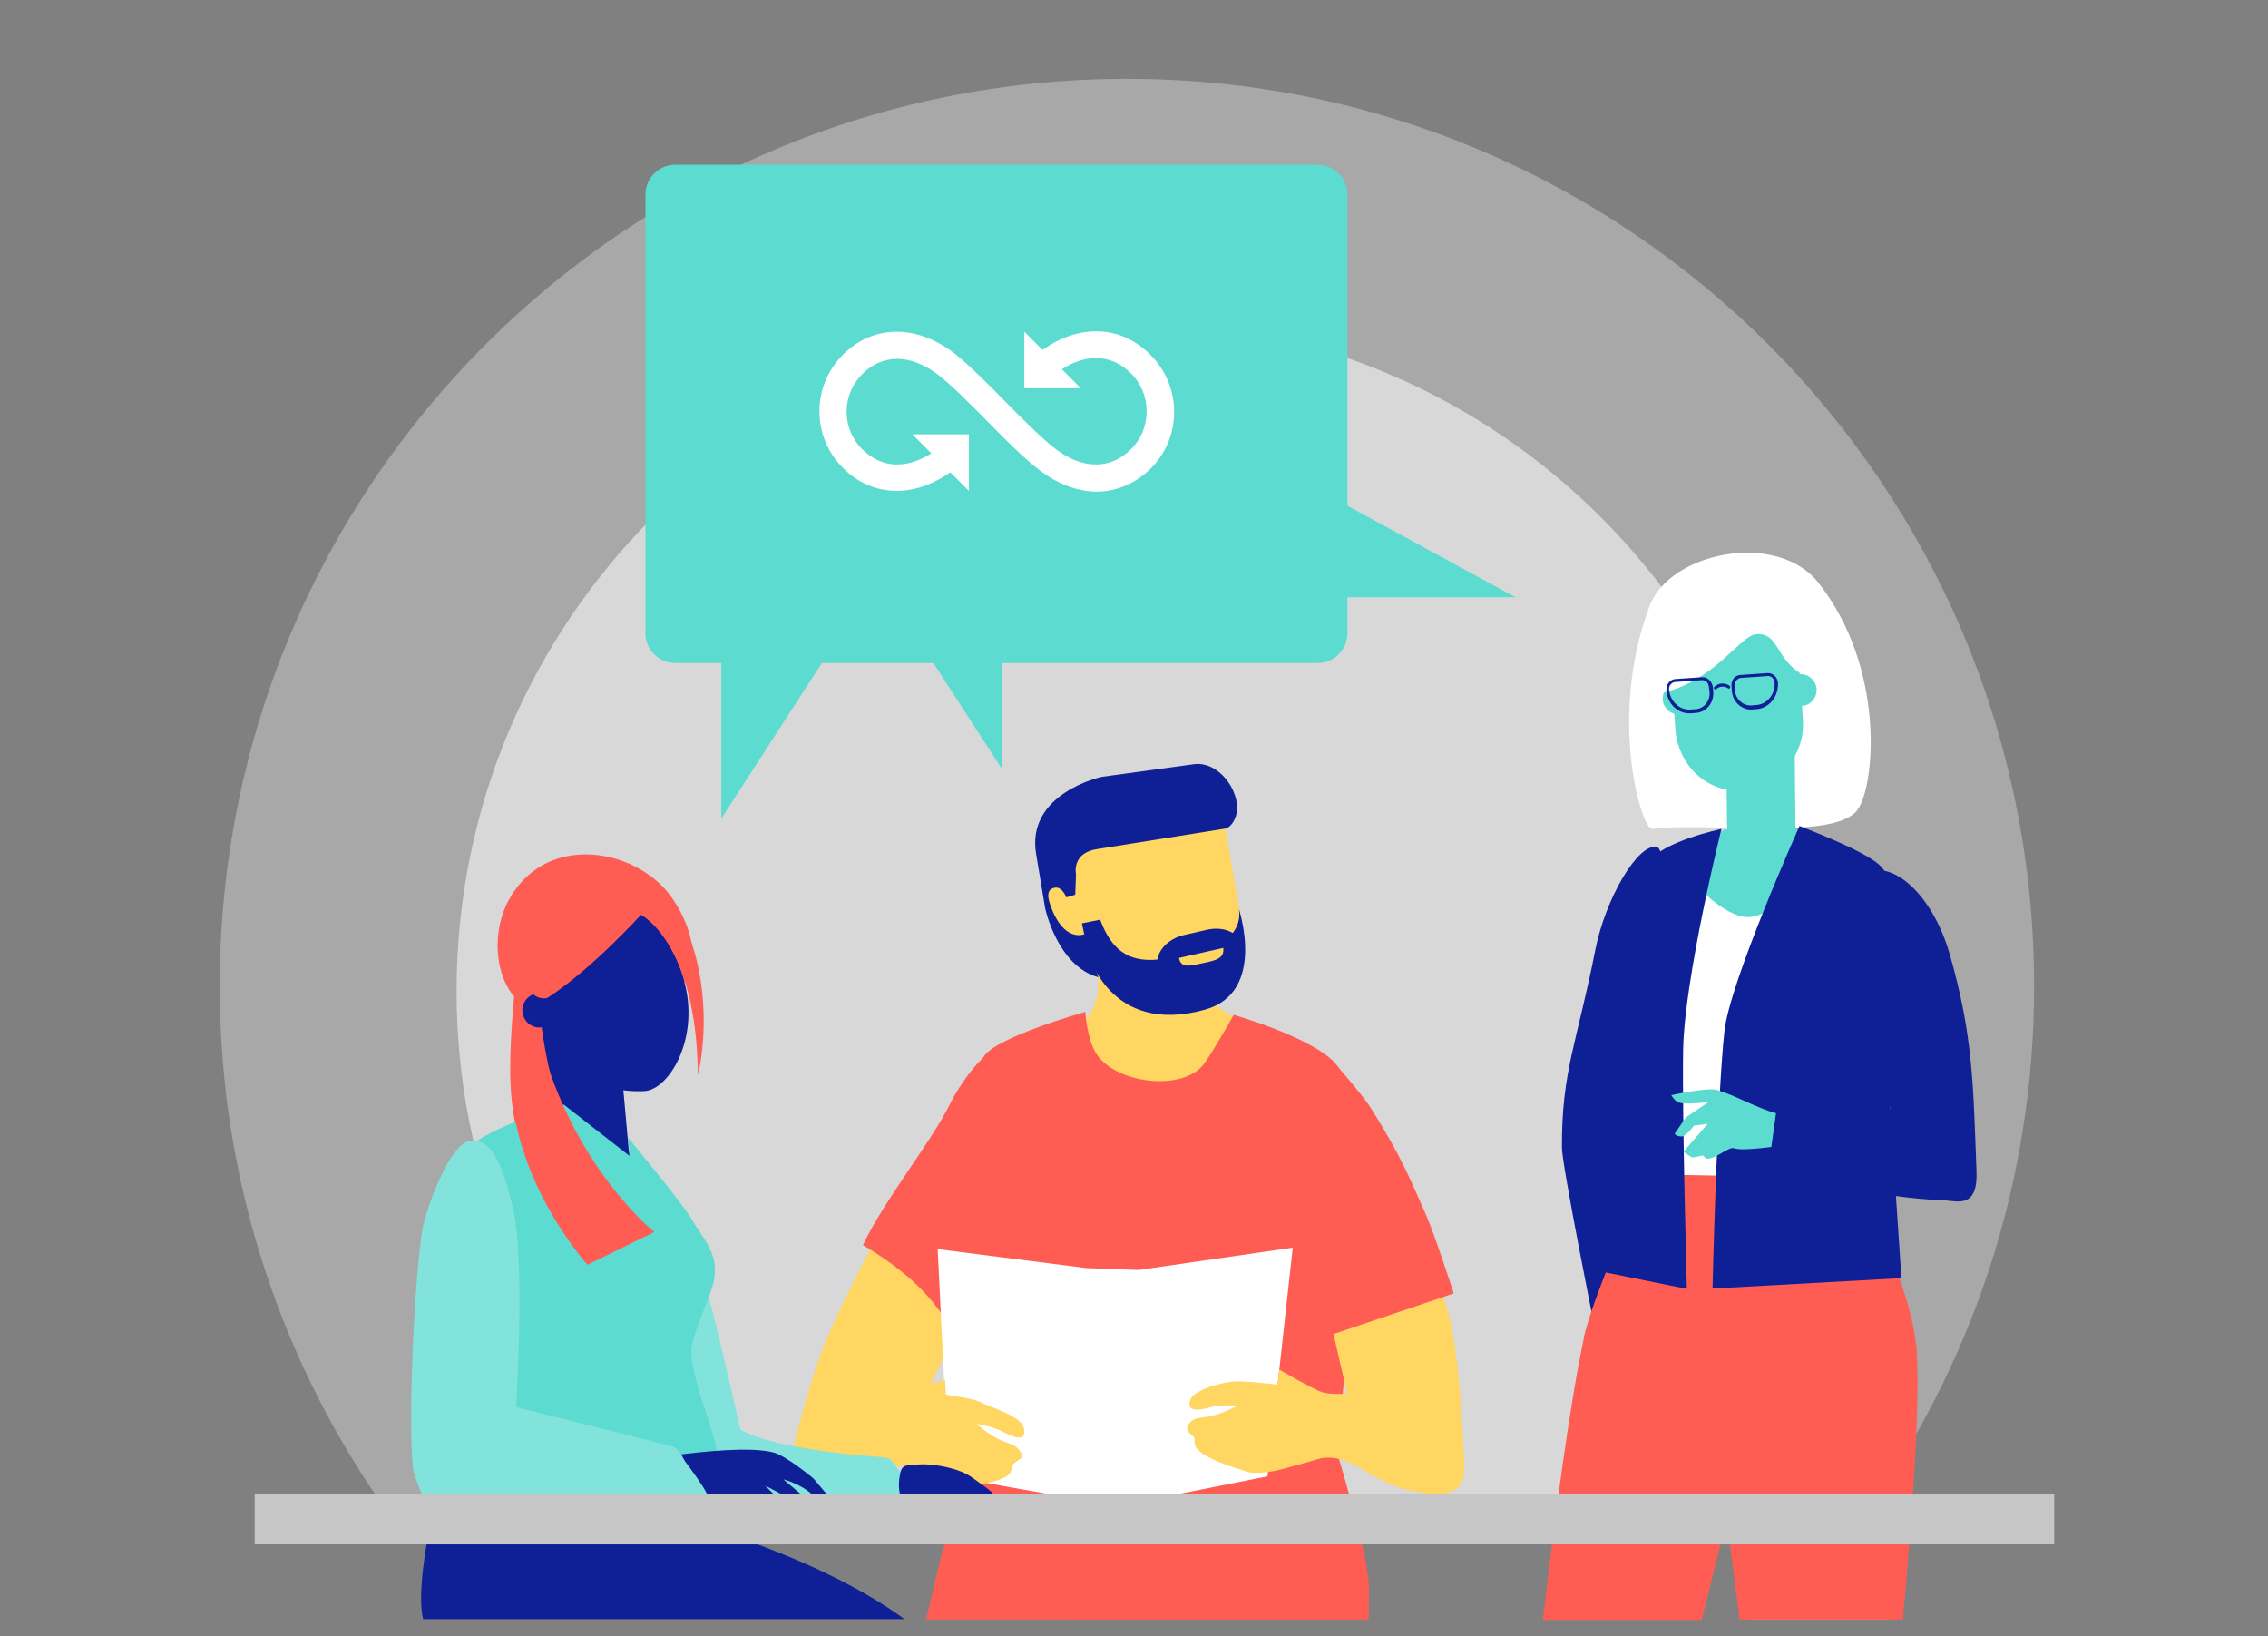<svg xml:space="preserve" style="enable-background:new 0 0 610 440;" viewBox="0 0 610 440" y="0px" x="0px" xmlns:xlink="http://www.w3.org/1999/xlink" xmlns="http://www.w3.org/2000/svg" id="Layer_1" version="1.1">
<rect x="0" y="0" width="610" height="440" fill="#808080" stroke="none"/>
<style type="text/css">
	.st0{opacity:0.4;fill:#E5E5E5;enable-background:new    ;}
	.st1{opacity:0.78;fill:#E5E5E5;enable-background:new    ;}
	.st2{fill:#0F1F96;}
	.st3{fill:#FFFFFF;}
	.st4{fill:#FFD0CE;}
	.st5{fill:#FF5C54;}
	.st6{fill:#5CDBD1;}
	.st7{fill:#FFD662;}
	.st8{opacity:0.1;enable-background:new    ;}
	.st9{fill:#81E3DC;}
	.st10{fill:#C6C6C6;}
</style>
<path d="M501.3,407.6c28.8-40.1,45.8-89.2,45.8-142.4c0-134.7-109.2-244-244-244s-244,109.2-244,244
	c0,53.1,17,102.3,45.8,142.4H501.3L501.3,407.6z" class="st0"></path>
<path d="M186.9,404.4h232.5c39.2-33.1,64-82.5,64-137.8c0-99.6-80.7-180.3-180.3-180.3S122.8,167,122.8,266.5
	C122.8,321.8,147.7,371.3,186.9,404.4L186.9,404.4z" class="st1"></path>
<path d="M445.5,227.7c-5.2-0.7-13.7,14.1-16.4,27.6c-4.9,25-9.1,32.6-9,53.3c0,4.6,8.4,46.4,8.4,46.4l10.9-8.8
	l-2.6-31.4C436.7,314.9,452.3,228.7,445.5,227.7L445.5,227.7z" class="st2"></path>
<polygon points="443.4,318.2 484.4,319.3 490.3,235.1 452.5,236.6" class="st3"></polygon>
<path d="M507.9,435.5h-37c-0.8-13.4-1.3-26.5-1.3-26.5l43.4-40.4c0,0-0.8,29.3-1.7,40.4
	C510.7,415.5,509.3,426.1,507.9,435.5L507.9,435.5z" class="st4"></path>
<path d="M420.1,435.5c4.8-26.7,9.8-52.8,9.8-52.8l36.8,16.8c0,0-5.8,16.5-12.2,36H420.1z" class="st4"></path>
<path d="M468.7,389.1c12,1.1,47.6-9.5,46.8-25.5c-0.9-17.5-16.3-46.8-16.3-46.8l-56.1-1c0,0-14.1,31.1-16.8,42.7
	C421.9,377.2,457.1,388,468.7,389.1L468.7,389.1z" class="st5"></path>
<path d="M489,156.6c18.3,23.1,15.3,55.1,10.5,61.3c-6.5,8.3-40.7,3-55.1,5c-2.8,0.4-12.1-29.8-0.7-60
	C449.2,148.4,477.9,142.7,489,156.6L489,156.6z" class="st3"></path>
<path d="M469.5,246.6c-7.9-0.9-17.4-12.8-20.6-17.2c0,0,4-2.4,6-3.1c13.1-4.9,18.6-6.7,34.9-1.4
	c1.9,0.6,7.3,3.6,7.3,3.6C497.1,229.1,477.5,247.4,469.5,246.6L469.5,246.6z" class="st6"></path>
<path d="M465.2,201.2l16.7-0.2c0.5,0,0.8,0.4,0.8,1l0.2,20c0.1,6.1-4.5,9.7-9.6,9.8s-8.7-4.3-8.8-10.4l-0.2-19.2
	C464.3,201.7,464.7,201.2,465.2,201.2L465.2,201.2z" class="st6"></path>
<path d="M447.2,188.1c0.2,2.4,2.2,4.1,4.5,4s4.1-2.2,3.9-4.5c-0.2-2.4-2.2-4.1-4.5-4S447.1,185.7,447.2,188.1z" class="st6"></path>
<path d="M465.4,161L465.4,161c9.5-0.6,17.7,6.7,18.4,16.5l1.1,16.1c0.7,9.7-7,18.3-16,19c-9.9,0.7-17.6-6.9-18.3-16.6
	l-1.1-16.1C448.8,170.1,456,161.7,465.4,161z" class="st6"></path>
<path d="M452.5,155.4c4.2-3.8,15.5-7.4,26.4,0.8c11.2,8.4,7,25.9,5.1,24.7c-6.4-4.1-5.7-10.6-11.4-10.4
	c-4.6,0.1-11.2,12.9-26.4,16c-1.2,0.2-3.5-8.1-3.1-12.2C444.4,162.5,449.1,158.5,452.5,155.4L452.5,155.4z" class="st3"></path>
<path d="M465.7,184.4l0.1,1.4c0.2,2.9,2.6,5.1,5.3,5l1.3-0.1c3.4-0.2,6-3.4,5.8-7.1c-0.1-1.5-1.4-2.7-2.8-2.6l-7.2,0.5
	C466.7,181.5,465.6,182.8,465.7,184.4L465.7,184.4z M466.6,184.3c-0.1-1,0.7-1.9,1.6-2l7.2-0.5c1-0.1,1.8,0.7,1.9,1.7
	c0.2,3.2-2,5.9-5,6.1l-1.3,0.1c-2.2,0.1-4.2-1.7-4.4-4.1L466.6,184.3L466.6,184.3z" class="st2"></path>
<path d="M457.8,182.1l-7.2,0.5c-1.4,0.1-2.5,1.4-2.4,3c0.2,3.7,3.2,6.5,6.7,6.2l1.3-0.1c2.7-0.2,4.8-2.7,4.6-5.6
	l-0.1-1.4C460.4,183.2,459.2,182,457.8,182.1L457.8,182.1z M459.8,186.1c0.2,2.4-1.5,4.5-3.8,4.6l-1.3,0.1c-3,0.2-5.5-2.2-5.8-5.4
	c-0.1-1,0.7-1.9,1.6-2l7.2-0.5c1-0.1,1.8,0.7,1.9,1.7L459.8,186.1L459.8,186.1z" class="st2"></path>
<path d="M461.1,184.7c1.1-1.1,2.8-1.2,4.1-0.3c0.2,0.1,0.2,0.4,0.1,0.6c-0.1,0.2-0.4,0.2-0.5,0.1
	c-1-0.7-2.3-0.6-3.2,0.2c-0.1,0.1-0.2,0.1-0.2,0.1c-0.1,0-0.2,0-0.3-0.1C460.9,185.1,460.9,184.8,461.1,184.7L461.1,184.7z" class="st2"></path>
<path d="M488.6,185.3c-0.2-2.4-2.2-4.1-4.5-4s-4.1,2.2-3.9,4.5c0.2,2.4,2.2,4.1,4.5,4S488.7,187.6,488.6,185.3z" class="st6"></path>
<path d="M484,222.1c0,0-18.8,42-20.2,55.2c-2,18.4-3.2,69.2-3.2,69.2l50.8-2.8l-3.3-49.6c0,0,9.5-49.1-2.4-61.3
	C501.5,228.6,484,222.2,484,222.1L484,222.1z" class="st2"></path>
<path d="M463,222.9c0,0-10,40.2-10.3,59.5c-0.3,17.6,1,64.2,1,64.2l-22.2-4.5c0,0-0.1-21.9,1-43.4
	c1.6-31.8,1.9-52.5,11-66.9C446.9,226.3,463,222.9,463,222.9L463,222.9z" class="st2"></path>
<path d="M467.9,435.5l-6.8-52.8c0,0,53.2-33.3,54.3-20.6c1.2,13.5-1,44.8-3.6,73.4H467.9L467.9,435.5z" class="st5"></path>
<path d="M415,435.5c3.2-27.7,7.3-58.9,11.3-77.1c2.5-11.7,42.5,32.5,42.5,32.5l-11.1,44.7H415L415,435.5z" class="st5"></path>
<path d="M466.5,308.8c2.5,0.8,10.7-0.5,16.2-1.2l1.3-7.3c0,0-5.7-0.8-6.5-1c-4.9-1.3-10.9-4.8-15.7-6.2
	c-2.4-0.8-12.3,1.4-12.3,1.4s0.8,1.3,1.6,1.8c1.7,1,8.5,0,8.5,0l-6.2,4.2l-3,4.4c0,0,0.5,0.7,1.9,0.7c1.2,0,3.3-2.9,3.3-2.9l3.7-0.5
	l-6.5,7.5c0,0,1.7,1.3,2.3,1.5c0.7,0.1,2.9-0.5,2.9-0.5s0.8,0.8,1,0.9C461.6,311.7,464.9,308.2,466.5,308.8L466.5,308.8z" class="st6"></path>
<path d="M504.1,234.1c6.5-1.1,15.9,7.3,20.3,22.5c6.3,22,6.3,34.9,7.2,58.4c0.4,10-5.2,8-8.4,7.8
	c-26-1-47.4-9.9-47.4-9.9l2.3-16.6l30.3,1.9l-6-39.6C502.5,258.6,500.5,234.7,504.1,234.1L504.1,234.1z" class="st2"></path>
<path d="M181.6,44.3h172.8c4.4,0,8,3.6,8,8v118c0,4.4-3.6,8-8,8H181.6c-4.4,0-8-3.6-8-8v-118
	C173.6,47.9,177.2,44.3,181.6,44.3z" class="st6"></path>
<polygon points="269.5,157.2 269.5,206.8 237.4,157.2" class="st6"></polygon>
<polygon points="194,170.5 194,220.1 226.1,170.5" class="st6"></polygon>
<polygon points="348.6,128.5 407.6,160.6 348.6,160.6" class="st6"></polygon>
<path d="M309.3,95.3c-4.1-4.1-9.1-6.2-14.5-6.2c-4.8,0-9.8,1.7-14.4,5l-4.9-4.9v15.2h15.2l-5.1-5.1c3-2,6.2-3,9.2-3
	c3.5,0,6.7,1.4,9.4,4.1c2.7,2.7,4.2,6.3,4.2,10.2s-1.5,7.5-4.2,10.2c-2.7,2.7-6,4.1-9.4,4.1c-3.7,0-7.5-1.5-11.2-4.4
	c-3.7-2.9-9.3-8.5-13.2-12.5c-4.5-4.6-9.7-9.8-13.6-12.9c-2.8-2.2-8.6-5.9-15.6-5.9c-5.4,0-10.4,2.1-14.5,6.2s-6.3,9.5-6.3,15.2
	s2.2,11.1,6.3,15.2c4.1,4.1,9.1,6.2,14.5,6.2l0,0c6.1,0,11.3-2.8,14.4-5l5,5v-15.2h-15.2l5.1,5.1c-2.3,1.5-5.6,3-9.2,3
	c-3.5,0-6.7-1.4-9.4-4.1c-2.7-2.7-4.2-6.3-4.2-10.1s1.5-7.4,4.2-10.1c2.7-2.7,5.9-4.1,9.4-4.1c4.9,0,9.1,2.8,11.2,4.4
	c3.6,2.8,8.5,7.8,12.9,12.2c4,4.1,9.8,10,13.9,13.1c5,3.9,10.4,6,15.7,6s10.4-2.2,14.5-6.2c4.1-4.1,6.3-9.5,6.3-15.3
	S313.4,99.3,309.3,95.3L309.3,95.3z" class="st3"></path>
<path d="M333.4,245.1c1.3,8.5-1.4,20.7-13.3,22.4c-11.9,1.7-32.4-4.4-38.4-24.2l-1.2-13.6l49.1-6.9L333.4,245.1
	L333.4,245.1z" class="st7"></path>
<path d="M326,268.2c1.4,6.6,24.7,10,9.9,9.4c-7.2-0.3-54.6,5.2-45.7-1.6c4.7-3.6,5.5-9.8,5.1-13.2l-1.8-6.4l28.4-5.6
	L326,268.2L326,268.2z" class="st7"></path>
<path d="M296.3,208.9l24.8-3.4c7.2-1,13.5,8.6,11.1,14.5c-1,2.5-2.6,2.8-2.6,2.8l-34.4,5.5c-7.1,1-5.8,6.8-5.8,6.8
	l-0.2,5.5l-2.4,0.7c0,0-1.1-2.9-3-2.6c-1.4,0.2-2.6,1.1-1.3,4.7c3.6,10.3,9.2,7.8,9.2,7.8l3.7,11.6c-11.1-3.1-14.3-18.6-14.3-18.6
	l-2.4-14.4C275.8,213.3,296.3,208.9,296.3,208.9L296.3,208.9z" class="st2"></path>
<path d="M325.4,265.7l0.4,2c0,0-10.7,9.4-27.1-2.8C298.7,264.9,316.9,269.9,325.4,265.7z" class="st8"></path>
<path d="M236.3,331.8c0,0-6.7,12.2-13.3,26.7c-3.6,8-8.1,24-9.6,31.2c-0.7,3.5,1.4,4.3,4.7,4.5c0,0,21.9-1.7,23-3.8
	l20.6-41c1.5-2.9,0.6-6.6-1.9-8.4l-15.3-11C241.7,327.9,238,328.8,236.3,331.8L236.3,331.8z" class="st7"></path>
<path d="M368.1,435.5c0,0,0.2-7.7,0-10.2c-0.7-9.3-8.9-36.1-8.9-36.1l-92.7-1.6c0,0-11.6,22.8-13.5,31.4
	c-0.9,3.9-3.9,16.5-3.9,16.5L368.1,435.5L368.1,435.5z" class="st5"></path>
<path d="M309.8,298.6c-8.7,0.4-24.3-14.2-27.6-19.7c0,0,3.3-4.9,7.1-5.2c20.9-1.5,30.8,0.1,37.3-1.5
	c2.2-0.5,8.7,3.5,8.7,3.5C335.3,276.3,317.5,298.2,309.8,298.6L309.8,298.6z" class="st7"></path>
<path d="M264.6,284.1c3.4-5.3,27.3-12,27.3-12s0.4,6.8,2.7,10.8c4.8,8.5,23.6,10.9,29.3,3.1c2.8-3.9,7.9-13.1,7.9-13.1
	s23.6,6.7,28.3,14.3c8.7,13.9,0.5,112.3-3.9,118.5c-2.6,3.6-92.7,11-95.2-2.3c-1.9-10.1,1.8-73.8,1.4-79
	C261.4,313.4,261.4,289.1,264.6,284.1L264.6,284.1z" class="st5"></path>
<path d="M270.2,282.9c-4.4-3.4-12.8,10-14.6,13.8c-5.1,10.4-17.9,26.2-23.5,38.1c10.8,6.5,20.5,14.3,25.8,27
	c0,0,6.9-16.9,9.6-23.3C270.9,330.1,274,285.8,270.2,282.9L270.2,282.9z" class="st5"></path>
<polygon points="252.2,335.9 292.2,341 306.3,341.5 347.7,335.5 340.9,397 303.6,404.4 303.6,405.9 293,405.9 
	292.9,403.7 255.2,397" class="st3"></polygon>
<path d="M221.3,401.7c8.6-0.3,15.7-8.2,24.2-7.7c7.2,0.4,7.6-7.3,7.7-8.2c0.2-3.2-9.7-6.9-13.1-8.8
	c-4.2-2.3-7.7-3.3-14-2.2c-5.4,1-14.1,11-13.1,19.3l0,0C213.4,397.5,218.2,401.8,221.3,401.7L221.3,401.7z" class="st7"></path>
<path d="M237.8,391.6l11.5,6.1c0,0,5.5,2.5,7.5,2.3c1.5-0.2,12.7-0.9,14.9-3.9c0.3-0.4,0.7-2.3,0.7-2.3s1.7-1.4,2.3-1.7
	c0.6-0.3-0.2-2.4-2-3.4c-0.1-0.1-1.7-0.7-3.5-1.4c-2.7-1.1-6.6-4.4-6.6-4.4s3.6,0.5,6.3,1.7c1.4,0.6,4.3,2.5,6,1.8
	c0.5-0.2,1.3-2.1-0.5-4c-1.7-1.7-5.4-3.2-9.3-4.7c-1.4-0.5-1.5-1.3-8.6-2.3l-2.1-0.4l-0.2-3.9c0,0-10.8,2.9-13.2,3.3
	c-0.6,0.1-9.9,0.1-9.9,0.1L237.8,391.6L237.8,391.6z" class="st7"></path>
<path d="M379.3,328.7c0,0,8.6,13.2,11.7,31.2c1.5,8.8,2.7,27,2.8,34.4c0,3.6-28.1-5.1-28.7-7.5l-11.2-48.7
	c-0.9-3.2,0-8.5,2.9-9.7l15-3.7C374.7,323.6,378.1,325.3,379.3,328.7L379.3,328.7z" class="st7"></path>
<path d="M379.3,400.8c-10.8-2.2-15.4-9.9-23.8-8.7c-7.1,1-2.1-12,1.2-14.2c4-2.7,8.2-3.8,14.6-3.3
	c14.5,1,19.9,7.7,22.1,15.6c0.7,2.6,0.5,5.3,0.2,7.1C392.3,403.8,382.4,401.4,379.3,400.8z" class="st7"></path>
<path d="M355.4,392.1c0,0-9.2,2.7-12.3,3.4c-1.9,0.4-6,0.9-7.8,0.2c-1.4-0.5-12.2-3.4-13.8-6.8
	c-0.2-0.4-0.3-2.4-0.3-2.4s-1.8-1.4-1.9-2.2c-0.1-0.7,0.6-2.3,2.6-2.9c0.1,0,1.8-0.3,3.7-0.6c2.9-0.5,7.3-2.8,7.3-2.8
	s-3.6-0.3-6.4,0.2c-1.5,0.3-4.7,1.5-6.2,0.4c-0.4-0.3-0.9-2.3,1.2-3.8c1.9-1.3,5.4-2.6,9.4-3.2c1.5-0.2,2.5-0.3,9.7,0.4l3,0.3l0.5-4
	c0,0,9.3,5.4,11.6,6.1c3.2,1,12.6,0,12.6,0L355.4,392.1L355.4,392.1z" class="st7"></path>
<path d="M352.4,335c0.3,5.5,4,24.5,4,24.5l34.6-11.7c0,0-5.1-15.8-7.5-21.2c-4.1-9.2-6.5-15.5-14.9-28.8
	c-2.2-3.5-10.4-12.8-10.4-12.8S351.8,322.4,352.4,335L352.4,335z" class="st5"></path>
<path d="M291,248.3l4.9-1c5.1,13.9,14.5,11.4,25.9,8.8c14.1-3.3,11.3-12,11.3-12s7.8,22.7-9,27.4
	c-25.9,7.2-31.5-15.5-31.5-15.5L291,248.3z" class="st2"></path>
<path d="M311.3,259.5c-0.5-3.5,2.7-7.1,7.3-8.1l6.1-1.4c4.6-1,8.7,0.9,9.3,4.4l0.3,1.7c0.5,3.5-2.7,7.1-7.3,8.1
	l-6.1,1.4c-4.6,1-8.7-0.9-9.3-4.4L311.3,259.5z" class="st2"></path>
<path d="M329,254.9c0.4,2.9-2.2,3.4-5.5,4.1s-5.9,1.5-6.4-1.4L329,254.9L329,254.9z" class="st7"></path>
<path d="M189.2,343.3c4.1,14.8,9.9,41,9.9,41s5.5,5.1,38.7,7.6c1.9,0.1,2.9,1.8,4,3.6c0.2,0.3,4,1.1,5,1.7
	c1.7,1,0.5,14.3-3.6,14.1c-6-0.2-4.5-1.3-4.5-1.3s-1,2.4-3,2.4c-23,0.3-37.4,1-56-3.2c-1.8-0.4-0.4-1.7-1.9-5.1
	c-10.2-21.7-10.7-50.3-8.8-65.3c0.4-3,3.9-10.4,6.4-10.4C182.3,328.5,186.2,332.6,189.2,343.3L189.2,343.3z" class="st9"></path>
<path d="M136.8,242.1c-5,9.2-3.8,23.3,4.8,28.9c7.4,4.8,32.5-1.6,34.4-2.1c17.1-4.6,9.1-22.9,2.8-29.9
	C168.1,227.4,146.1,224.9,136.8,242.1L136.8,242.1z" class="st5"></path>
<path d="M146.2,274.1l20,13.2c0.5-0.1,1,0.2,1,0.7l1.9,21.1c1,5.4-1.5,6-6.9,6.9l0,0c-5.4,1-11.9-2.3-12.9-7.7
	l-3.9-33.2C145.4,274.6,145.7,274.1,146.2,274.1L146.2,274.1z" class="st2"></path>
<path d="M145.7,276.2l-7.3-9.3c0,0-1.5,14.2-1.1,24.2c0.7,16.4,5.5,27.7,17.3,35.2c10.8,6.8,9.6,13.1,9.9,13
	c0,0,2.9-13.4-1.3-19.5c-10.9-15.7-10.7-17.3-12.8-23C147.1,287.9,145.7,276.2,145.7,276.2L145.7,276.2z" class="st5"></path>
<path d="M140.8,273.3c0.9,2.4,3.5,3.6,5.8,2.7s3.5-3.5,2.6-5.9s-3.5-3.6-5.8-2.7S139.9,270.9,140.8,273.3z" class="st2"></path>
<path d="M184.3,264.9c3.6,15.2-4.6,28.1-10.9,28.5c-13.1,0.7-23.4-6.3-27-21.5c-3.6-15.2,2.3-27.5,12.6-30
	C169.4,239.4,180.7,249.7,184.3,264.9L184.3,264.9z" class="st2"></path>
<path d="M147.1,240.2c-11.1,8.5-4.2,26.5-3.6,27.2c0.9,1,3.1,1.3,3.8,0.9c11.9-7.7,25.1-22.3,25.1-22.3
	s15,7.5,15.3,43.1c0,0,3.8-14.2-0.4-31.2C182.1,236.3,163.2,227.9,147.1,240.2L147.1,240.2z" class="st5"></path>
<path d="M243.4,435.5c-23.6-17.4-60.6-27-60.6-27c-4.9-15.1,1.5-32.7,1.5-32.7l-62.8,9.2c0,0-10.7,38-7.7,50.4H243.4z" class="st2"></path>
<path d="M186,327.8c-2.1-3.8-17.1-21.9-17.1-21.9l0.5,5l-17.8-13.9c0,0-20.5,6.3-25.5,11.6c-9.1,9.7-10.8,27.7-11,40.4
	c0,5.1-1.3,25,3.1,44.6c1.2,5.5,2.3,16.2,7.2,17.7c16.1,5,64.2-6.8,67.4-17.5c1.7-5.6-8.5-24.4-6.6-32.6c1-4.2,4.1-11.1,5.4-15.2
	C194.2,337.5,189.1,333.4,186,327.8L186,327.8z" class="st6"></path>
<path d="M137.8,282.5c-3.8,31.1,20.2,57.6,20.2,57.6l18-8.8c0,0-17.8-14.1-27.8-42.2
	C145.3,281.1,139.1,272.5,137.8,282.5L137.8,282.5z" class="st5"></path>
<path d="M173.2,396.1c0.8-4.6,2.4-4.1,9.1-4.9c6.5-0.8,19.5-2.3,25.8-0.6c3.2,0.8,10.7,6.9,10.8,7.1l4.3,5.1
	c0,0-3,1.6-3.6,0.5c-2.5-3.8-8.9-5.5-8.9-5.5l8,6.8c0,0,0.9,1.3-0.9,1.3c-1.6,0-3.3-1.5-4.3-2.2c-2-1.3-7.7-4.2-7.7-4.2l6.7,6.7
	c0.2,0.3,5.1,0.2,4.7,0.2c-0.9,0-2.4,1.5-3,1.2c-0.8-0.4-10.7-2.2-12-4.6c-0.3-0.6-3.5,0.8-5.1,0.8c-1.3,0-4.6,0,0,0
	c1.4,0,3.6-0.7,5,0.4c0.3,0.2,1.1,1,0.5,1.5c-0.6,0.5-2.5,1.5-4.1,1.7c-2.5,0.4-4.5,1-5.4,1.1c-6.2,1.2-8.9-1-11.2-1.6
	C173.4,404.7,172.6,399.1,173.2,396.1L173.2,396.1z" class="st2"></path>
<path d="M241.9,397.5c0.5-3.9,1.4-3.4,5.1-3.7c3.6-0.3,9.6,0.8,13,2.6c1.7,0.9,6.8,4.8,6.8,4.9l2.2,4.6
	c0,0-1.7,1.2-2,0.3c-1.2-3.4-3.4,0-3.4,0l2.8,1.1c0,0,0.5,1.1-0.5,1.1c-0.9-0.1-1.8-1.5-2.3-2.1c-1-1.3-4.1-4-4.1-4l3.5,6.1
	c0.1,0.3,2.8,0.4,2.5,0.4c-0.5,0-1.3,1.2-1.7,0.9c-0.5-0.4-5.8-2.5-6.5-4.6c-0.2-0.5-2,0.5-2.8,0.4c-0.7-0.1-2.5-0.2,0,0
	c0.8,0.1,2-0.4,2.7,0.6c0.1,0.2,0.6,0.9,0.2,1.3c-0.4,0.4-1.4,1.1-2.3,1.3c-1.4,0.2-2.5,0.6-3,0.7c-3.4,0.7-4.8-1.3-6.1-2
	C241.8,404.9,241.5,400.1,241.9,397.5L241.9,397.5z" class="st2"></path>
<path d="M184.2,392.9c-1-1.8-1.8-3.6-3.6-4c-26.3-6.7-41.8-10.5-41.8-10.5s2.6-39.9-0.9-53.8
	c-2.7-10.9-5.5-19.1-11.9-17.7c-5,1-11.3,17.6-12.4,23.8c-1.9,11-4,49.4-2.5,64.4c0.1,1,1.9,6,2.5,6.8h76.6
	C189.8,400.4,184.4,393.1,184.2,392.9L184.2,392.9z" class="st9"></path>
<rect height="13.6" width="484" class="st10" y="401.7" x="68.5"></rect>
</svg>
